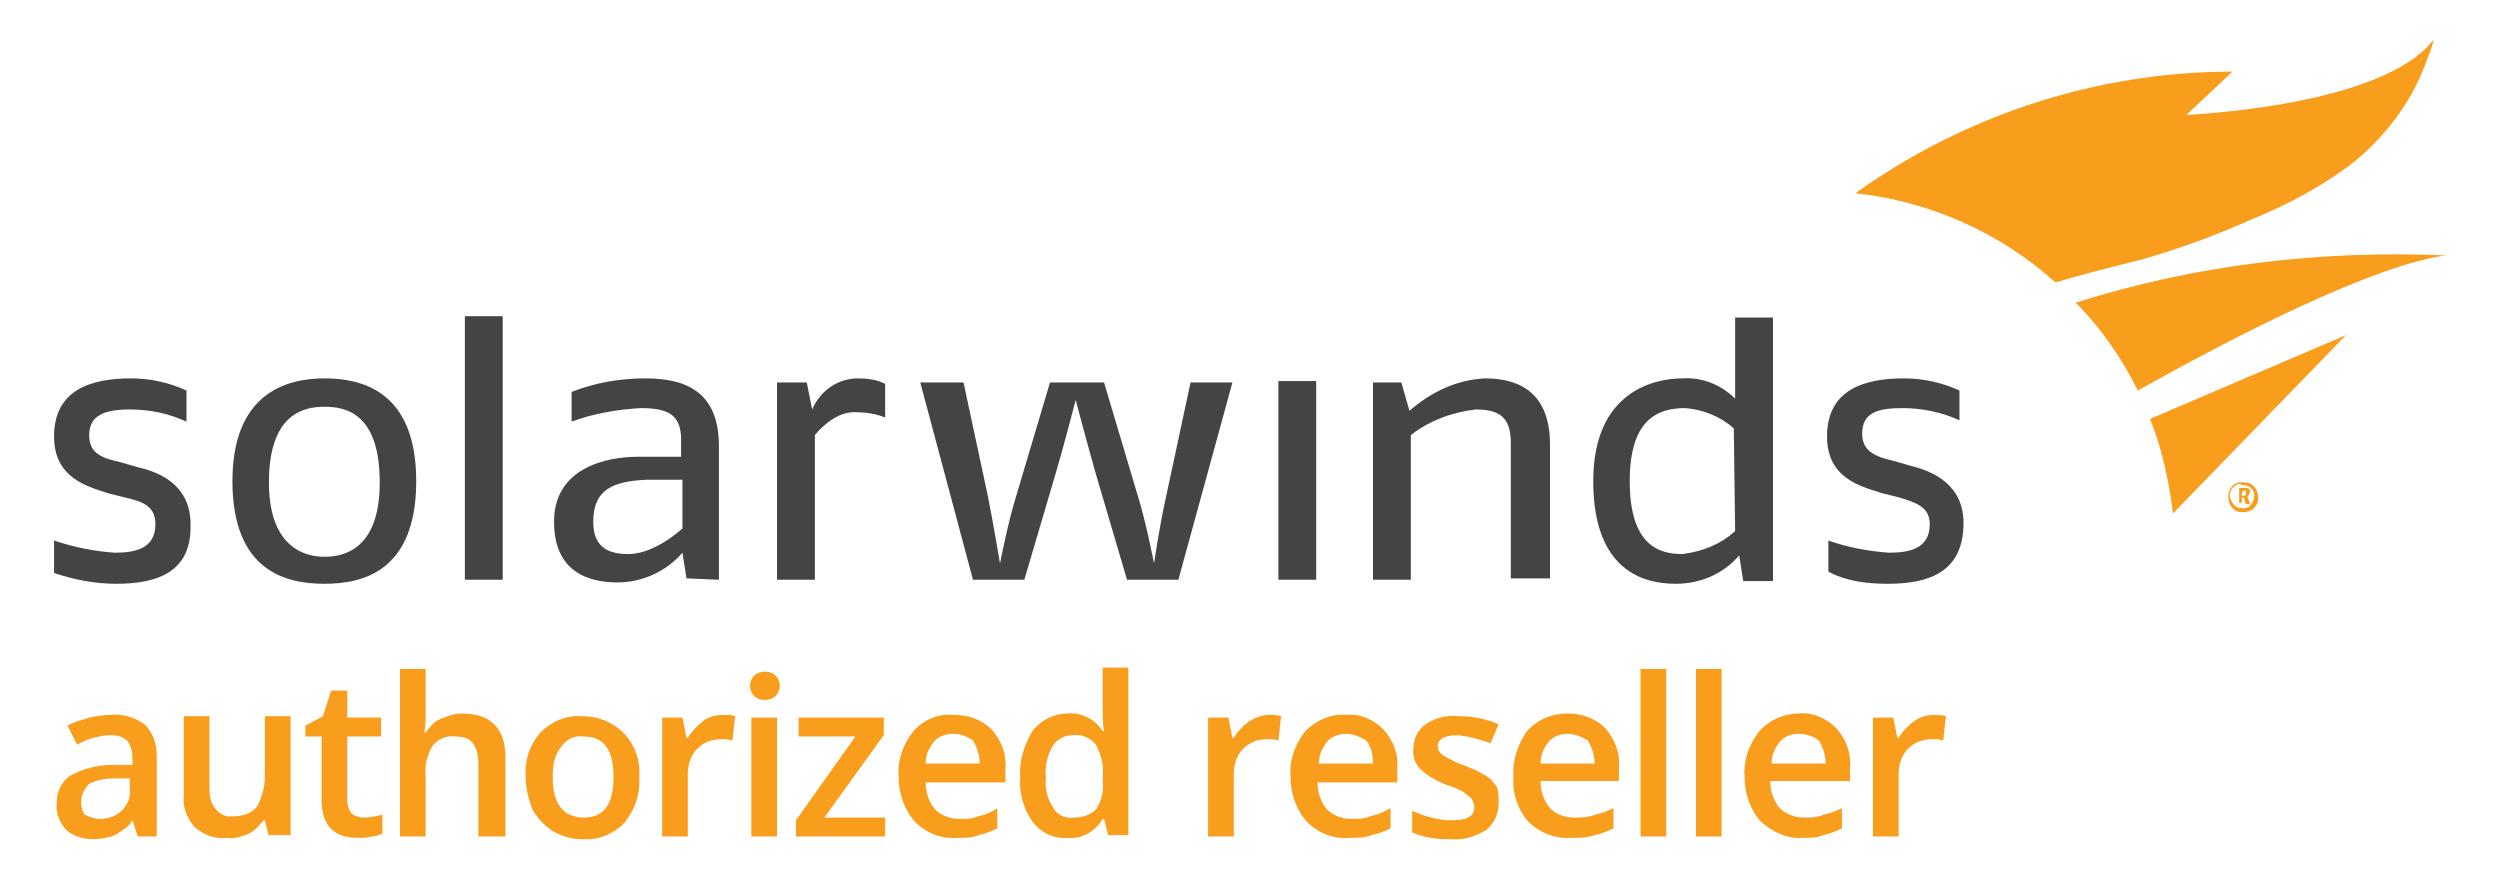<?xml version="1.0" encoding="utf-8"?>
<!-- Generator: Adobe Illustrator 24.3.0, SVG Export Plug-In . SVG Version: 6.00 Build 0)  -->
<svg version="1.1" id="Layer_1" xmlns="http://www.w3.org/2000/svg" xmlns:xlink="http://www.w3.org/1999/xlink" x="0px" y="0px"
	 viewBox="0 0 185 65" style="enable-background:new 0 0 185 65;" xml:space="preserve">
<style type="text/css">
	.st0{fill:#444445;}
	.st1{fill:#F99D1C;}
</style>
<g id="Layer_2_1_">
	<g id="Layer_3">
		<path class="st0" d="M8.6,43.2c-1.6,0-3.1-0.3-4.6-0.8V40c1.5,0.5,3,0.8,4.5,0.9c1.5,0,3-0.3,3-2.1c0-1.4-1-1.7-2.3-2l-1.2-0.3
			C6.5,36,4,35.4,4,32.3C4,28.8,6.8,28,9.7,28c1.4,0,2.8,0.3,4.1,0.9v2.3c-1.3-0.6-2.7-0.9-4.2-0.9c-1.8,0-3,0.4-3,1.9
			c0,1.4,1,1.7,2.3,2l1.4,0.4c1.7,0.4,3.8,1.4,3.8,4.2C14.2,42.3,11.7,43.2,8.6,43.2 M24,43.2c2.7,0,6.8-0.8,6.8-7.6S26.6,28,24,28
			c-2.8,0-6.8,1.1-6.8,7.6C17.2,42.3,21.2,43.2,24,43.2 M24,30.1c1.5,0,4.1,0.4,4.1,5.6c0,5-2.7,5.5-4.1,5.5c-1.1,0-4.1-0.4-4.1-5.5
			S22.5,30.1,24,30.1 M34.4,42.9h2.8V23.4h-2.8V42.9z M53.2,42.9V33c0-3.8-2.2-5-5.4-5c-1.9,0-3.7,0.3-5.5,1v2.2
			c1.6-0.6,3.4-0.9,5.1-1c1.9,0,3,0.4,3,2.3v1.3h-3.2c-2.3,0-6.2,0.8-6.2,4.8c0,3.7,2.5,4.5,4.7,4.5c1.8,0,3.6-0.8,4.8-2.2l0.3,1.9
			L53.2,42.9z M50.5,39.1c0,0-2,1.9-4,1.9c-1.5,0-2.6-0.5-2.6-2.4c0-2.4,1.5-3,4-3.1h2.6L50.5,39.1z M63.2,30.5
			c0.8,0,1.6,0.1,2.3,0.4v-2.5c-0.6-0.3-1.3-0.4-2-0.4c-1.5,0-2.8,0.9-3.4,2.3l-0.4-2h-2.2v14.6h2.8V32.2
			C60.3,32.2,61.6,30.5,63.2,30.5 M91.2,28.3h-3.1l-1.8,8.4c-0.5,2.2-0.9,5-0.9,5s-0.6-3.1-1.2-5l-2.5-8.4h-4l-2.5,8.4
			c-0.6,1.9-1.2,5-1.2,5s-0.5-3-0.9-5l-1.8-8.4h-3.2l3.9,14.6h3.8l2.3-7.8c0.6-2,1.5-5.5,1.5-5.5s0.9,3.4,1.5,5.5l2.3,7.8h3.8
			L91.2,28.3z M94.6,42.9h2.8V28.2h-2.8V42.9z M114.7,42.9v-10c0-3.7-2.1-4.9-4.8-4.9c-2.1,0.1-4,1-5.6,2.4l-0.6-2.1h-2.1v14.6h2.8
			V32.2c1.4-1.1,3.1-1.7,4.8-1.9c1.9,0,2.6,0.7,2.6,2.5v10H114.7z M131.2,42.9V23.5h-2.8v6c-1-1-2.4-1.6-3.9-1.5
			c-2,0-6.6,0.9-6.6,7.6s3.8,7.6,6.1,7.6c1.8,0,3.5-0.7,4.7-2.1l0.3,1.9H131.2z M128.4,39.3c-1.1,1-2.4,1.5-3.9,1.7
			c-1.7,0-3.9-0.6-3.9-5.4c0-4.6,2.1-5.4,4.1-5.4c1.3,0.1,2.6,0.6,3.6,1.5L128.4,39.3z M139.7,43.2c3.1,0,5.6-0.9,5.6-4.5
			c0-2.8-2.2-3.8-3.8-4.2l-1.4-0.4c-1.3-0.3-2.3-0.7-2.3-2c0-1.6,1.2-1.9,3-1.9c1.4,0,2.9,0.3,4.2,0.9v-2.2
			c-1.3-0.6-2.7-0.9-4.1-0.9c-2.9,0-5.7,0.8-5.7,4.3c0,3.1,2.5,3.7,4.1,4.2l1.2,0.3c1.3,0.4,2.3,0.7,2.3,2c0,1.8-1.5,2.1-3,2.1
			c-1.5-0.1-3.1-0.4-4.5-0.9v2.3C136.6,43,138.1,43.2,139.7,43.2"/>
		<path class="st1" d="M158.1,19.3c-2,0.5-4,1-6,1.6c-4.1-3.7-9.3-6-14.8-6.6c8.1-5.8,17.9-9,27.9-9l-3.4,3.2c0,0,14.6-0.6,18.3-5.6
			c-0.1,0.5-0.3,1-0.5,1.5c-1,2.9-2.9,5.5-5.3,7.5c-2.3,1.8-4.9,3.2-7.6,4.3c-2.7,1.2-5.4,2.2-8.2,3L158.1,19.3 M181,18.9
			c-9.3-0.4-18.6,0.7-27.4,3.5c1.9,1.9,3.4,4.1,4.6,6.5C165.5,24.8,175.7,19.6,181,18.9 M159.1,31c0.9,2.2,1.4,4.6,1.7,7l12.8-13.2
			L159.1,31z M166,37.9c0.6,0,1.1-0.4,1.1-1c0,0,0-0.1,0-0.1c0-0.6-0.4-1.1-1-1.1c0,0-0.1,0-0.1,0c-0.6-0.1-1.1,0.4-1.1,1
			c0,0,0,0.1,0,0.1c0,0.6,0.4,1.1,1,1.1C165.9,37.9,166,37.9,166,37.9 M166,35.9c0.5,0,0.9,0.4,0.8,0.9s-0.4,0.9-0.9,0.8
			c-0.5,0-0.8-0.4-0.9-0.9c0-0.4,0.3-0.8,0.7-0.9C165.9,35.9,166,35.9,166,35.9 M166.5,37.3l-0.1-0.3c0-0.1-0.1-0.2-0.1-0.3
			c0.1,0,0.2-0.2,0.2-0.3c0-0.3-0.2-0.3-0.5-0.3h-0.3v1.1h0.2v-0.4h0.1c0.1,0.1,0.1,0.2,0.1,0.3l0.1,0.2H166.5z M166,36.3
			c0.2,0,0.2,0,0.2,0.2s-0.1,0.2-0.3,0.2v-0.3H166"/>
		<path class="st1" d="M10.2,61.9l-0.4-1.2H9.8c-0.3,0.5-0.8,0.8-1.3,1.1C8,62,7.4,62.1,6.9,62.1c-0.7,0-1.5-0.2-2-0.7
			c-0.5-0.5-0.8-1.3-0.7-2c0-0.8,0.3-1.5,1-2c0.9-0.5,2-0.8,3.1-0.8h1.5v-0.5c0-0.5-0.1-0.9-0.4-1.3c-0.3-0.3-0.8-0.4-1.2-0.4
			c-0.4,0-0.9,0.1-1.3,0.2c-0.4,0.1-0.8,0.3-1.2,0.5L5,53.7c0.5-0.3,1-0.4,1.6-0.6c0.5-0.1,1.1-0.2,1.6-0.2c0.9-0.1,1.8,0.2,2.5,0.7
			c0.6,0.6,0.9,1.4,0.9,2.3v6H10.2z M7.4,60.6c0.6,0,1.2-0.2,1.6-0.6c0.4-0.4,0.7-1,0.6-1.6v-0.8l-1.1,0c-0.7,0-1.3,0.1-1.9,0.4
			C6.2,58.4,6,58.9,6,59.4c0,0.3,0.1,0.7,0.3,0.9C6.7,60.5,7.1,60.6,7.4,60.6z"/>
		<path class="st1" d="M19.9,61.9l-0.3-1.2h-0.1c-0.3,0.4-0.7,0.8-1.1,1c-0.5,0.2-1.1,0.4-1.6,0.3c-0.9,0.1-1.7-0.2-2.4-0.8
			c-0.6-0.7-0.9-1.5-0.8-2.4v-5.8h1.9v5.4c0,0.5,0.1,1.1,0.5,1.5c0.3,0.4,0.8,0.6,1.3,0.5c0.7,0,1.3-0.2,1.7-0.7
			c0.4-0.7,0.6-1.5,0.6-2.3v-4.4h1.9v8.8H19.9z"/>
		<path class="st1" d="M26.9,60.5c0.5,0,0.9-0.1,1.4-0.2v1.4c-0.3,0.1-0.5,0.2-0.8,0.2c-0.3,0.1-0.7,0.1-1,0.1
			c-1.8,0-2.7-0.9-2.7-2.8v-4.7h-1.2v-0.8l1.3-0.7l0.6-1.9h1.2v2h2.5v1.4h-2.5v4.7c0,0.4,0.1,0.7,0.3,1
			C26.3,60.4,26.6,60.5,26.9,60.5z"/>
		<path class="st1" d="M37.3,61.9h-1.9v-5.4c0-0.5-0.1-1.1-0.4-1.5c-0.3-0.4-0.8-0.5-1.3-0.5c-0.7-0.1-1.3,0.2-1.7,0.7
			c-0.4,0.7-0.6,1.5-0.5,2.3v4.4h-1.9V49.5h1.9v3.1c0,0.5,0,1.1-0.1,1.6h0.1c0.3-0.4,0.6-0.8,1.1-1c0.5-0.2,1-0.4,1.6-0.4
			c2.1,0,3.2,1.1,3.2,3.2V61.9z"/>
		<path class="st1" d="M47.3,57.5c0.1,1.2-0.3,2.4-1.1,3.4c-0.8,0.8-1.9,1.3-3.1,1.2c-0.8,0-1.5-0.2-2.2-0.6
			c-0.6-0.4-1.1-0.9-1.5-1.6c-0.3-0.8-0.5-1.6-0.5-2.4c-0.1-1.2,0.3-2.4,1.1-3.3c0.8-0.8,1.9-1.3,3.1-1.2c1.1,0,2.2,0.4,3,1.2
			C47,55.1,47.4,56.3,47.3,57.5z M40.9,57.5c0,2,0.8,3,2.3,3s2.2-1,2.2-3s-0.7-3-2.2-3c-0.7-0.1-1.3,0.2-1.7,0.8
			C41,55.9,40.9,56.7,40.9,57.5z"/>
		<path class="st1" d="M53.5,52.9c0.3,0,0.6,0,0.9,0.1l-0.2,1.8c-0.3-0.1-0.6-0.1-0.8-0.1c-0.7,0-1.3,0.2-1.8,0.7
			c-0.5,0.5-0.7,1.2-0.7,1.9v4.6H49v-8.8h1.5l0.3,1.5h0.1c0.3-0.5,0.7-0.9,1.2-1.3C52.4,53.1,52.9,52.9,53.5,52.9z"/>
		<path class="st1" d="M55.5,50.8c0-0.3,0.1-0.6,0.3-0.8c0.2-0.2,0.5-0.3,0.8-0.3c0.3,0,0.6,0.1,0.8,0.3c0.4,0.4,0.4,1.1,0,1.5
			c-0.2,0.2-0.5,0.3-0.8,0.3c-0.3,0-0.6-0.1-0.8-0.3C55.6,51.3,55.5,51,55.5,50.8z M57.5,61.9h-1.9v-8.8h1.9L57.5,61.9z"/>
		<path class="st1" d="M65.6,61.9h-6.7v-1.2l4.4-6.2h-4.2v-1.4h6.3v1.3l-4.4,6.1h4.5V61.9z"/>
		<path class="st1" d="M70.9,62c-1.2,0.1-2.3-0.3-3.2-1.2c-0.8-0.9-1.2-2.1-1.2-3.3c-0.1-1.2,0.3-2.4,1.1-3.4c0.8-0.9,1.9-1.3,3-1.2
			c1,0,2,0.3,2.8,1.1c0.7,0.8,1.1,1.8,1,2.9v1h-5.9c0,0.7,0.2,1.4,0.7,2c0.5,0.5,1.2,0.7,1.8,0.7c0.5,0,1,0,1.4-0.2
			c0.5-0.1,1-0.3,1.4-0.6v1.5c-0.4,0.2-0.9,0.4-1.4,0.5C72,62,71.4,62,70.9,62z M70.5,54.3c-0.5,0-1.1,0.2-1.4,0.6
			c-0.4,0.5-0.6,1-0.6,1.6h4c0-0.6-0.2-1.2-0.5-1.7C71.6,54.5,71.1,54.3,70.5,54.3z"/>
		<path class="st1" d="M79,62c-1,0.1-2-0.4-2.6-1.2c-0.7-1-1-2.2-0.9-3.3c-0.1-1.2,0.3-2.4,0.9-3.4c0.6-0.8,1.6-1.3,2.6-1.3
			c1-0.1,2,0.4,2.6,1.3h0.1c-0.1-0.5-0.1-1-0.1-1.5v-3.2h1.9v12.4H82l-0.3-1.2h-0.1C81,61.6,80,62.1,79,62z M79.5,60.5
			c0.6,0,1.2-0.2,1.6-0.6c0.4-0.6,0.6-1.4,0.5-2.1v-0.3c0.1-0.8-0.1-1.6-0.5-2.4c-0.4-0.5-1.1-0.8-1.7-0.7c-0.6,0-1.2,0.3-1.5,0.8
			c-0.4,0.7-0.6,1.5-0.5,2.3c-0.1,0.8,0.1,1.6,0.5,2.2C78.2,60.3,78.8,60.6,79.5,60.5L79.5,60.5z"/>
		<path class="st1" d="M93.9,52.9c0.3,0,0.6,0,0.9,0.1l-0.2,1.8c-0.3-0.1-0.6-0.1-0.8-0.1c-0.7,0-1.3,0.2-1.8,0.7
			c-0.5,0.5-0.7,1.2-0.7,1.9v4.6h-1.9v-8.8h1.5l0.3,1.5h0.1c0.3-0.5,0.7-0.9,1.1-1.2C92.9,53.1,93.4,52.9,93.9,52.9z"/>
		<path class="st1" d="M99.9,62c-1.2,0.1-2.3-0.3-3.2-1.2c-0.8-0.9-1.2-2.1-1.2-3.3c-0.1-1.2,0.3-2.4,1.1-3.4c0.8-0.8,1.9-1.3,3-1.2
			c1-0.1,2,0.3,2.8,1.1c0.7,0.8,1.1,1.8,1,2.9v1h-5.9c0,0.7,0.2,1.4,0.7,2c0.5,0.5,1.2,0.7,1.8,0.7c0.5,0,1,0,1.4-0.2
			c0.5-0.1,1-0.3,1.5-0.6v1.5c-0.4,0.2-0.9,0.4-1.4,0.5C101,62,100.4,62,99.9,62z M99.6,54.3c-0.5,0-1.1,0.2-1.4,0.6
			c-0.4,0.5-0.6,1-0.6,1.6h4c0-0.6-0.1-1.2-0.5-1.7C100.6,54.5,100.1,54.3,99.6,54.3z"/>
		<path class="st1" d="M110.9,59.4c0,0.8-0.3,1.5-0.9,2c-0.8,0.5-1.7,0.8-2.7,0.7c-1,0-1.9-0.1-2.8-0.5v-1.6
			c0.9,0.4,1.9,0.7,2.9,0.7c1.2,0,1.7-0.3,1.7-1c0-0.2-0.1-0.4-0.2-0.6c-0.2-0.2-0.4-0.3-0.6-0.5c-0.4-0.2-0.8-0.4-1.2-0.5
			c-0.8-0.3-1.5-0.7-2-1.2c-0.4-0.4-0.6-1-0.5-1.5c0-0.7,0.3-1.4,0.9-1.8c0.7-0.5,1.6-0.7,2.5-0.6c1,0,2,0.2,2.9,0.6l-0.6,1.4
			c-0.8-0.3-1.6-0.5-2.4-0.6c-1,0-1.5,0.3-1.5,0.8c0,0.3,0.1,0.5,0.4,0.7c0.5,0.3,1.1,0.6,1.7,0.8c0.6,0.2,1.1,0.5,1.6,0.8
			c0.3,0.2,0.5,0.5,0.7,0.8C110.9,58.6,110.9,59,110.9,59.4z"/>
		<path class="st1" d="M116.3,62c-1.2,0.1-2.4-0.4-3.2-1.2c-0.8-0.9-1.2-2.1-1.1-3.3c-0.1-1.2,0.3-2.4,1-3.4c0.8-0.9,1.9-1.3,3-1.3
			c1,0,2,0.3,2.8,1.1c0.7,0.8,1.1,1.8,1,2.9v1h-5.8c0,0.7,0.2,1.4,0.7,2c0.5,0.5,1.1,0.7,1.8,0.7c0.5,0,1,0,1.5-0.2
			c0.5-0.1,1-0.3,1.4-0.5v1.5c-0.4,0.2-0.9,0.4-1.4,0.5C117.4,62,116.9,62,116.3,62z M116,54.3c-0.5,0-1.1,0.2-1.4,0.6
			c-0.4,0.5-0.6,1-0.6,1.6h4c0-0.6-0.2-1.2-0.5-1.7C117,54.5,116.5,54.3,116,54.3z"/>
		<path class="st1" d="M123.3,61.9h-1.9V49.5h1.9V61.9z"/>
		<path class="st1" d="M127.4,61.9h-1.9V49.5h1.9V61.9z"/>
		<path class="st1" d="M133.5,62c-1.2,0.1-2.3-0.4-3.2-1.2c-0.8-0.9-1.2-2.1-1.2-3.3c-0.1-1.2,0.3-2.4,1.1-3.4
			c0.7-0.8,1.8-1.3,2.9-1.3c1-0.1,2,0.3,2.8,1.1c0.7,0.8,1.1,1.8,1,2.9v1H131c0,0.7,0.2,1.4,0.7,2c0.5,0.5,1.2,0.7,1.8,0.7
			c0.5,0,1,0,1.4-0.2c0.5-0.1,1-0.3,1.4-0.5v1.5c-0.4,0.2-0.9,0.4-1.4,0.5C134.5,62,134,62,133.5,62z M133.1,54.3
			c-0.5,0-1.1,0.2-1.4,0.6c-0.4,0.5-0.6,1-0.6,1.6h4c0-0.6-0.2-1.2-0.5-1.7C134.2,54.5,133.7,54.3,133.1,54.3z"/>
		<path class="st1" d="M143.1,52.9c0.3,0,0.6,0,0.9,0.1l-0.2,1.8c-0.3-0.1-0.6-0.1-0.8-0.1c-0.7,0-1.3,0.2-1.8,0.7
			c-0.5,0.5-0.7,1.2-0.7,1.9v4.6h-1.9v-8.8h1.5l0.3,1.5h0.1c0.3-0.5,0.7-0.9,1.1-1.2C142,53.1,142.5,52.9,143.1,52.9z"/>
	</g>
</g>
</svg>
